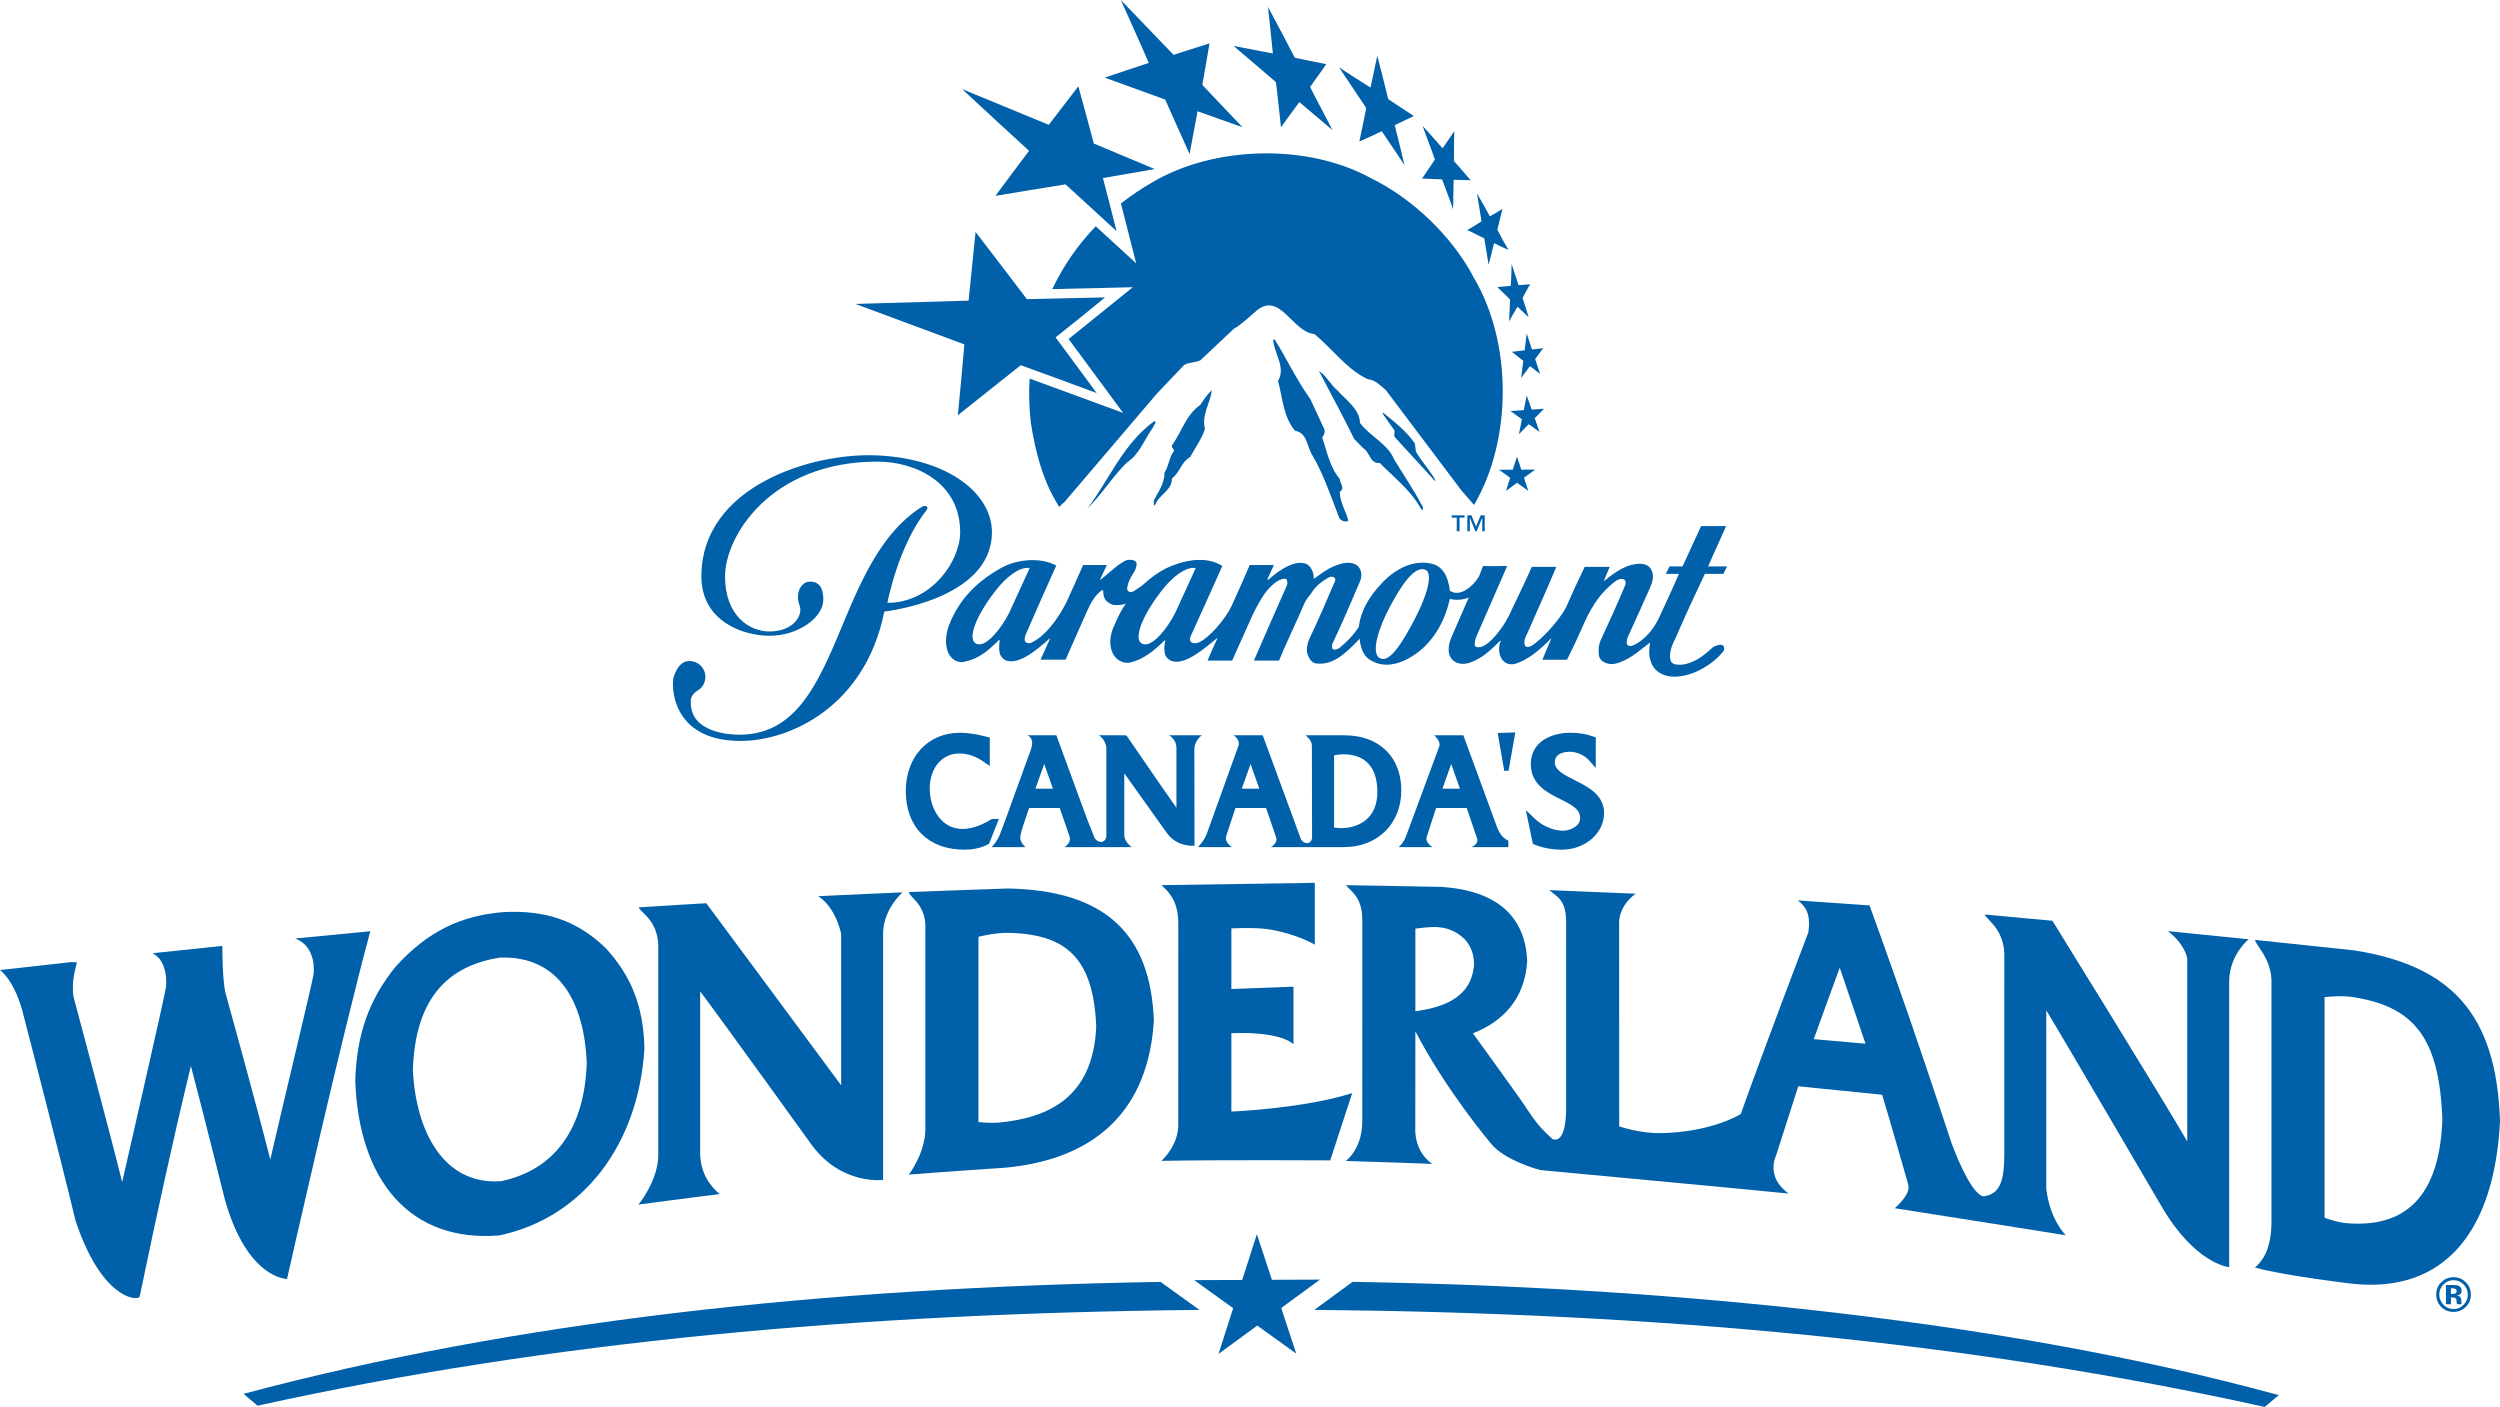 <?xml version="1.0" encoding="utf-8"?>
<!-- Generator: Adobe Illustrator 16.0.0, SVG Export Plug-In . SVG Version: 6.00 Build 0)  -->
<!DOCTYPE svg PUBLIC "-//W3C//DTD SVG 1.1//EN" "http://www.w3.org/Graphics/SVG/1.1/DTD/svg11.dtd">
<svg version="1.1" id="Layer_1" xmlns="http://www.w3.org/2000/svg" xmlns:xlink="http://www.w3.org/1999/xlink" x="0px" y="0px"
	 width="1000px" height="562.785px" viewBox="0 0 1000 562.785" enable-background="new 0 0 1000 562.785" xml:space="preserve">
<g>
	<g>
		<path fill="#0060A9" d="M464.233,512.76c-135.944,2.286-258.463,15.829-366.819,44.782c1.892,1.605,3.714,3.133,5.623,4.734
			c116.727-25.759,240.761-36.984,376.751-38.313C475.834,521.116,469.74,516.727,464.233,512.76z"/>
		<path fill="#0060A9" d="M720.508,523.54c-57.993-6.236-116.887-9.758-179.48-10.801c-5.483,4.016-11.473,8.404-15.301,11.207
			c136.576,1.25,261.811,12.592,380.168,38.839c1.893-1.603,3.708-3.136,5.613-4.748C852.389,541.973,790.086,531.16,720.508,523.54
			z"/>
	</g>
	<polygon fill="#0060A9" points="527.984,511.844 508.762,511.913 502.75,493.682 496.89,511.979 477.674,512.051 493.264,523.283 
		487.399,541.581 502.899,530.223 518.498,541.449 512.483,523.195 	"/>
	<g>
		<path fill="#0060A9" d="M986.276,522.802c-1.349,1.305-2.969,1.957-4.856,1.957c-1.952,0-3.595-0.668-4.933-2.004
			c-1.336-1.338-2.004-2.98-2.004-4.933c0-2.025,0.722-3.711,2.164-5.054c1.356-1.256,2.946-1.883,4.772-1.883
			c1.913,0,3.549,0.678,4.903,2.033c1.356,1.355,2.033,2.99,2.033,4.903C988.356,519.793,987.663,521.452,986.276,522.802z
			 M977.365,513.799c-1.102,1.129-1.652,2.472-1.652,4.021c0,1.607,0.56,2.975,1.681,4.098c1.113,1.125,2.459,1.687,4.036,1.687
			c1.571,0,2.913-0.564,4.026-1.696c1.114-1.135,1.671-2.499,1.671-4.088c0-1.544-0.553-2.886-1.662-4.021
			c-1.119-1.157-2.464-1.733-4.035-1.733C979.84,512.065,978.485,512.642,977.365,513.799z M978.372,521.673v-7.676
			c0.477,0,1.191,0.001,2.142,0.004c0.952,0.004,1.48,0.008,1.587,0.015c0.61,0.044,1.115,0.176,1.517,0.395
			c0.685,0.377,1.026,0.989,1.026,1.836c0,0.647-0.182,1.115-0.542,1.407c-0.362,0.29-0.808,0.464-1.336,0.521
			c0.486,0.1,0.852,0.244,1.098,0.438c0.453,0.36,0.68,0.931,0.68,1.712v0.685c0,0.075,0.005,0.149,0.016,0.225
			c0.012,0.075,0.032,0.15,0.061,0.225l0.075,0.216h-1.938c-0.063-0.244-0.106-0.598-0.132-1.06
			c-0.024-0.463-0.068-0.774-0.132-0.938c-0.1-0.269-0.288-0.455-0.564-0.562c-0.15-0.063-0.377-0.104-0.685-0.122l-0.44-0.028
			h-0.424v2.709H978.372z M982.039,515.487c-0.277-0.107-0.666-0.161-1.169-0.161h-0.491v2.258h0.782
			c0.473,0,0.841-0.096,1.104-0.285c0.265-0.191,0.396-0.499,0.396-0.925S982.455,515.654,982.039,515.487z"/>
	</g>
	<g>
		<path fill="#0060A9" d="M118.042,375.402c8.883,3.294,7.407,14.115,7.406,14.122l0,0l0,0l0,0l0,0l0,0l0,0l0,0
			c-0.433,3.421-12.127,51.572-17.333,74.276l0,0l0,0l0,0l0,0l0,0l0,0l0,0c-6.286-24.743-17.875-66.459-17.882-66.485l0,0l0,0l0,0
			l0,0l0,0l0,0l0,0c-1.357-5.323-1.296-18.95-1.296-18.958l0,0l0,0l0,0l0,0l0,0l0,0l0,0c-9.744,1.015-17.926,1.879-27.898,2.94l0,0
			l0,0l0,0l0,0l0,0l0,0l0,0c6.645,3.367,5.343,13.613,5.342,13.62l0,0l0,0l0,0l0,0l0,0l0,0l0,0
			c-0.553,3.92-17.5,77.861-17.511,77.907l0,0l0,0l0,0l0,0l0,0l0,0l0,0c-4.67-18.948-19.368-73.721-19.377-73.756l0,0l0,0l0,0l0,0
			l0,0l0,0l0,0c-1.217-6.116,0.995-12.773,1.298-14.162l0,0l0,0l0,0l0,0l0,0l0,0l0,0c-0.796-0.02-1.559-0.04-2.358-0.062l0,0l0,0
			l0,0l0,0l0,0l0,0l0,0c-9.929,1.099-18.271,2.033-28.433,3.174l0,0l0,0l0,0l0,0l0,0l0,0l0,0c2.57,1.977,6.2,6.88,8.768,15.602l0,0
			l0,0l0,0l0,0l0,0l0,0l0,0c0.004,0.016,15.059,58.057,21.447,84.671l0,0l0,0l0,0l0,0l0,0l0,0l0,0
			c10.398,31.166,24.312,32.08,25.619,30.496l0,0l0,0l0,0l0,0l0,0l0,0l0,0c7.182-34.455,13.218-62.208,20.521-92.394l0,0l0,0l0,0
			l0,0l0,0l0,0l0,0c4.096,15.43,13.543,53.238,13.551,53.271l0,0l0,0l0,0l0,0l0,0l0,0l0,0c8.929,31.962,24.896,31.929,24.905,31.929
			l0,0l0,0l0,0l0,0l0,0l0,0l0,0c0.449-2.014,21.823-96.915,33.324-139.107l0,0l0,0l0,0l0,0l0,0l0,0l0,0
			C137.988,373.483,128.25,374.421,118.042,375.402z"/>
		<path fill="#0060A9" d="M242.052,379.013c-11.371-10.824-23.941-15.084-40.858-14.159l0,0l0,0l0,0l0,0l0,0l0,0l0,0
			c-17.034,1.404-30.27,7.852-42.827,21.671l0,0l0,0l0,0l0,0l0,0l0,0l0,0c-10.729,13.171-15.747,27.238-16.264,45.864l0,0l0,0l0,0
			l0,0l0,0l0,0l0,0c1.473,40.108,22.109,64.678,57.61,61.783l0,0l0,0l0,0l0,0l0,0l0,0l0,0c33.845-7.175,55.767-36.727,58.051-74.761
			l0,0l0,0l0,0l0,0l0,0l0,0l0,0C257.417,402.627,252.552,390.302,242.052,379.013z M200.457,472.48
			c-22.984,1.678-34.116-19.922-35.303-44.381l0,0l0,0l0,0l0,0l0,0l0,0l0,0c0.828-27.325,12.718-41.694,35.004-45.084l0,0l0,0l0,0
			l0,0l0,0l0,0l0,0c23.581-0.672,33.48,17.964,34.553,41.984l0,0l0,0l0,0l0,0l0,0l0,0l0,0
			C233.881,451.058,222.194,467.872,200.457,472.48z"/>
		<path fill="#0060A9" d="M336.464,373.554c-0.007,18.014-0.008,41.313-0.004,60.562l0,0l0,0l0,0l0,0l0,0l0,0l0,0
			c-9.07-12.181-53.43-72.148-53.93-72.822l0,0l0,0l0,0l0,0l0,0l0,0l0,0c-0.759,0.032-18.118,1.049-27.002,1.654l0,0l0,0l0,0l0,0
			l0,0l0,0l0,0c0.33,1.883,7.233,4.682,7.776,14.76l0,0l0,0l0,0l0,0l0,0l0,0l0,0c-0.011,22.441-0.003,84.921-0.003,84.961l0,0l0,0
			l0,0l0,0l0,0l0,0l0,0c-0.378,10.11-7.922,19.137-7.926,19.143l0,0l0,0l0,0l0,0l0,0l0,0l0,0
			c11.349-1.519,32.463-4.187,32.477-4.187l0,0l0,0l0,0l0,0l0,0l0,0l0,0c-1.488-1.327-7.344-6.039-7.781-15.604l0,0l0,0l0,0l0,0l0,0
			l0,0l0,0c-0.011-20.546-0.008-45.761,0.001-65.457l0,0l0,0l0,0l0,0l0,0l0,0l0,0c8.993,11.915,44.801,61.672,44.824,61.703l0,0l0,0
			l0,0l0,0l0,0l0,0l0,0c11.983,15.916,28.327,13.69,28.337,13.69l0,0l0,0l0,0l0,0l0,0l0,0l0,0
			c-0.009-34.454,0.002-98.917,0.002-98.957l0,0l0,0l0,0l0,0l0,0l0,0l0,0c0.352-9.679,7.776-16.056,7.782-16.059l0,0l0,0l0,0l0,0
			l0,0l0,0l0,0c-1.053,0.049-23.24,1.002-33.733,1.523l0,0l0,0l0,0l0,0l0,0l0,0l0,0C334.49,363.145,336.462,373.546,336.464,373.554
			z"/>
		<path fill="#0060A9" d="M403.2,355.393c-12.806,0.412-39.635,1.438-39.654,1.439l0,0l0,0l0,0l0,0l0,0l0,0l0,0
			c0.288,2.074,6.246,4.691,6.604,13.012l0,0l0,0l0,0l0,0l0,0l0,0l0,0c-0.014,26.987-0.015,51.972-0.01,82.304l0,0l0,0l0,0l0,0l0,0
			l0,0l0,0c-0.244,9.357-6.596,17.689-6.6,17.694l0,0l0,0l0,0l0,0l0,0l0,0l0,0c13.596-1.095,38.89-2.799,38.906-2.799l0,0l0,0l0,0
			l0,0l0,0l0,0l0,0c36.38-3.516,56.931-23.467,59.102-58.805l0,0l0,0l0,0l0,0l0,0l0,0l0,0
			C460.225,373.241,441.784,356.151,403.2,355.393z M399.303,449.055c-2.988,0.15-5.252,0.039-7.923-0.243l0,0l0,0l0,0l0,0l0,0l0,0
			l0,0c-0.014-26.19-0.008-47.914,0.005-74.101l0,0l0,0l0,0l0,0l0,0l0,0l0,0c3.805-0.9,6.865-1.403,10.467-1.569l0,0l0,0l0,0l0,0
			l0,0l0,0l0,0c25.122,0.021,35.512,10.494,36.643,37.479l0,0l0,0l0,0l0,0l0,0l0,0l0,0
			C437.27,438.877,419.574,447.184,399.303,449.055z"/>
		<path fill="#0060A9" d="M492.55,413.276c20.398-0.774,24.832,4.43,24.836,4.433l0,0l0,0l0,0l0,0l0,0l0,0l0,0
			c-0.01-8.061-0.005-15.054,0.001-23.034l0,0l0,0l0,0l0,0l0,0l0,0l0,0c-1.458,0.036-24.823,0.928-24.836,0.928l0,0l0,0l0,0l0,0l0,0
			l0,0l0,0c-0.015-8.496-0.002-15.858,0.003-24.249l0,0l0,0l0,0l0,0l0,0l0,0l0,0c5.913-0.198,11.318-0.291,15.974,0.538
			c10.64,1.893,17.382,5.981,17.389,5.984l0,0l0,0l0,0l0,0l0,0l0,0l0,0c-0.005-8.582,0-16.344,0.006-24.742l0,0l0,0l0,0l0,0l0,0l0,0
			l0,0c-1.06,0.019-61.316,0.922-61.355,0.925l0,0l0,0l0,0l0,0l0,0l0,0l0,0c2.693,2.481,6.527,5.961,6.744,14.495l0,0l0,0l0,0l0,0
			l0,0l0,0l0,0c-0.002,0.795-0.007,81.851-0.007,81.902l0,0l0,0l0,0l0,0l0,0l0,0l0,0c-0.25,8.224-6.74,13.889-6.745,13.892l0,0l0,0
			l0,0l0,0l0,0l0,0l0,0c23.59-0.461,67.509-0.196,67.527-0.196l0,0l0,0l0,0c3.063-9.41,8.789-26.908,8.791-26.914l0,0l0,0l0,0
			c-19.521,6.226-48.313,7.388-48.331,7.388l0,0l0,0l0,0l0,0l0,0l0,0l0,0C492.543,433.601,492.545,424.087,492.55,413.276z"/>
		<path fill="#0060A9" d="M867.125,372.458c6.844,5.133,7.778,10.819,7.78,10.824l0,0l0,0l0,0l0,0l0,0l0,0l0,0
			c-0.008,19.01-0.003,73.246-0.003,73.279l0,0l0,0l0,0l0,0l0,0l0,0l0,0c-9.264-16.103-53.466-87.5-53.933-88.259l0,0l0,0l0,0l0,0
			l0,0l0,0l0,0c-0.769-0.073-26.988-2.498-27.008-2.499l0,0l0,0l0,0l0,0l0,0l0,0l0,0c0.328,1.896,7.231,5.212,7.782,15.495l0,0l0,0
			l0,0l0,0l0,0l0,0l0,0c-0.012,26.305-0.008,50.822-0.005,80.032l0,0l0,0l0,0l0,0l0,0l0,0l0,0
			c-0.069,9.719-1.066,16.298-8.311,17.203l0,0l0,0l0,0l0,0l0,0l0,0l0,0c-5.433-0.686-12.869-21.447-12.872-21.459l0,0l0,0l0,0l0,0
			l0,0l0,0l0,0c-0.168-0.498-8.07-24.568-16.488-49.063l0,0l0,0l0,0c-8.354-24.18-16.249-45.824-16.254-45.844l0,0l0,0l0,0l0,0l0,0
			l0,0l0,0c-0.712-0.044-28.64-2.004-28.658-2.008l0,0l0,0l0,0l0,0l0,0l0,0l0,0c3.263,2.729,5.153,5.28,4.226,12.632l0,0l0,0l0,0
			l0,0l0,0l0,0l0,0c-0.09,0.23-18.213,47.845-27.078,72.84l0,0l0,0l0,0l0,0l0,0l0,0l0,0c-13.566,7.659-31.078,7.586-31.093,7.584
			l0,0l0,0l0,0l0,0l0,0l0,0l0,0c-8.57,0.404-17.517-2.656-17.522-2.659l0,0l0,0l0,0l0,0l0,0l0,0l0,0
			c-0.018-24.117-0.036-81.737-0.036-81.773l0,0l0,0l0,0l0,0l0,0l0,0l0,0c0.312-7.219,6.624-11.3,6.629-11.302l0,0l0,0l0,0l0,0l0,0
			l0,0l0,0c-11.8-0.47-22.644-0.923-34.573-1.427l0,0l0,0l0,0l0,0l0,0l0,0l0,0c3.165,2.771,6.558,3.697,6.741,12.265l0,0l0,0l0,0
			l0,0l0,0l0,0l0,0c-0.006,25.127-0.012,48.309-0.006,76.372l0,0l0,0l0,0l0,0l0,0l0,0l0,0c-0.436,14.017-5.518,10.86-5.522,10.859
			l0,0l0,0l0,0l0,0l0,0l0,0l0,0c-6.991-6.23-8.367-9.657-12.95-16.09l0,0l0,0l0,0l0,0l0,0l0,0l0,0
			c-6.578-9.23-12.089-16.888-18.8-26.132l0,0l0,0l0,0l0,0l0,0l0,0l0,0c11.816-4.658,20.779-13.58,21.714-28.93l0,0l0,0l0,0l0,0l0,0
			l0,0l0,0c-0.811-18.014-12.225-28.053-33.959-29.634l0,0l0,0l0,0l0,0l0,0l0,0l0,0c-12.441-0.273-38.594-0.689-38.609-0.691l0,0
			l0,0l0,0l0,0l0,0l0,0l0,0c2.604,2.826,6.413,5.022,6.603,13.403l0,0l0,0l0,0l0,0l0,0l0,0l0,0c0,0.307,0,0.663,0,0.975l0,0l0,0l0,0
			l0,0l0,0l0,0l0,0c-0.003,0.857-0.007,80.612-0.007,80.664l0,0l0,0l0,0l0,0l0,0l0,0l0,0c-0.27,10.84-6.599,15.257-6.604,15.262l0,0
			l0,0l0,0l0,0l0,0l0,0l0,0c12.074,0.316,34.562,1.179,34.574,1.179l0,0l0,0l0,0l0,0l0,0l0,0l0,0
			c-7.465-5.229-6.76-14.153-6.76-14.158l0,0l0,0l0,0l0,0l0,0l0,0l0,0c-0.005-0.774,0.023-38.879,0.023-38.902l0,0l0,0l0,0l0,0l0,0
			l0,0l0,0c11.998,23.324,30.269,44.964,30.277,44.977l0,0l0,0l0,0l0,0l0,0l0,0l0,0c5.529,6.849,19.68,10.554,19.688,10.554l0,0l0,0
			l0,0l0,0l0,0l0,0l0,0c1.276,0.124,88.852,8.271,99.313,9.392l0,0l0,0l0,0l0,0l0,0l0,0l0,0c-9.396-6.808-4.997-15.204-4.995-15.21
			l0,0l0,0l0,0l0,0l0,0l0,0l0,0c2.46-7.609,8.866-27.678,8.871-27.692l0,0l0,0l0,0l0,0l0,0l0,0l0,0
			c11.718,1.137,33.539,3.363,33.548,3.365l0,0l0,0l0,0l0,0l0,0l0,0l0,0c2.534,8.151,10.325,35.462,10.359,35.572l0,0l0,0l0,0l0,0
			l0,0l0,0l0,0c-0.002,0.608,1.922,3.269-5.303,9.829l0,0l0,0l0,0l0,0l0,0l0,0l0,0c12.545,1.911,68.353,10.813,68.387,10.815l0,0
			l0,0l0,0l0,0l0,0l0,0l0,0c-6.944-7.561-7.784-18.676-7.786-18.68l0,0l0,0l0,0l0,0l0,0l0,0l0,0
			c-0.001-25.244-0.005-47.715,0-71.285l0,0l0,0l0,0l0,0l0,0l0,0l0,0c4.406,7.078,45.947,78.113,45.973,78.156l0,0l0,0l0,0l0,0l0,0
			l0,0l0,0c13.54,23.412,27.188,24.571,27.198,24.571l0,0l0,0l0,0l0,0l0,0l0,0l0,0c-0.01-43.936-0.003-114.758-0.003-114.805l0,0
			l0,0l0,0l0,0l0,0l0,0l0,0c0.351-10.43,7.775-16.354,7.779-16.356l0,0l0,0l0,0l0,0l0,0l0,0l0,0
			c-1.011-0.101-1.979-0.204-2.999-0.311l0,0l0,0l0,0l0,0l0,0l0,0l0,0C886.218,374.352,877.604,373.491,867.125,372.458z
			 M566.297,404.499c-0.049,0.008-0.097,0.018-0.146,0.02l0,0l0,0l0,0l0,0l0,0l0,0l0,0c-0.011-11.651-0.008-21.695,0.003-33.067l0,0
			l0,0l0,0l0,0l0,0l0,0l0,0c2.807-0.373,4.925-0.588,7.307-0.665l0,0l0,0l0,0l0,0l0,0l0,0l0,0c5.013,0.007,8.917,1.543,12.289,4.762
			l0,0l0,0l0,0l0,0l0,0l0,0l0,0c2.587,2.835,3.752,5.831,3.876,10.059l0,0l0,0l0,0l0,0l0,0l0,0l0,0
			C588.729,399.993,575.625,403.098,566.297,404.499z M725.503,415.664c3.619-10.114,10.391-28.563,10.396-28.573l0,0l0,0l0,0l0,0
			l0,0l0,0l0,0c3.581,10.396,10.29,30.377,10.295,30.389l0,0l0,0l0,0l0,0l0,0l0,0l0,0
			C738.964,416.836,732.896,416.303,725.503,415.664z"/>
		<path fill="#0060A9" d="M941.637,380.146c-12.803-1.364-38.56-4.068-39.652-4.189l0,0l0,0l0,0l0,0l0,0l0,0l0,0
			c0.282,2.118,6.249,7.092,6.604,16.089l0,0l0,0l0,0l0,0l0,0l0,0l0,0c-0.014,31.334-0.008,62.419-0.003,97.089l0,0l0,0l0,0l0,0l0,0
			l0,0l0,0c-0.166,11.585-4.143,15.699-6.6,17.895l0,0l0,0l0,0l0,0l0,0l0,0l0,0c12.395,3.39,38.894,6.456,38.912,6.458l0,0l0,0l0,0
			l0,0l0,0l0,0l0,0c36.772,3.955,56.871-20.841,59.103-64.965l0,0l0,0l0,0l0,0l0,0l0,0l0,0
			C998.62,405.056,979.979,386.2,941.637,380.146z M937.746,489.192c-2.985-0.464-5.246-1.127-7.921-2.096l0,0l0,0l0,0l0,0l0,0l0,0
			l0,0c0-29.996,0-58.486,0-88.242l0,0l0,0l0,0l0,0l0,0l0,0l0,0c3.804-0.412,6.858-0.506,10.466-0.155l0,0l0,0l0,0l0,0l0,0l0,0l0,0
			c25.015,3.658,35.479,15.859,36.652,49.162l0,0l0,0l0,0l0,0l0,0l0,0l0,0C975.677,482.867,958.227,491.198,937.746,489.192z"/>
	</g>
	<path fill="#0060A9" d="M279.335,276.006c1.756-1.051,2.817-3.07,2.817-5.271c0-3.493-2.831-6.321-6.331-6.321
		c-3.493,0-5.216,3.02-6.327,6.321c-0.992,2.988-1.383,25.373,26.244,25.637c20.649,0.179,50.515-14.179,57.976-51.751
		c0,0,43.024-4.616,43.058-31.731c0-15.187-16.972-29.355-45.795-30.734c-26.131-1.244-70.425,12.322-70.425,48.392
		c0,17.68,16.186,23.761,27.379,23.761c11.19,0,21.39-7.216,21.39-14.422c0-7.457-4.224-7.219-5.473-7.219
		c-3.182,0-6.033,4.343-3.974,9.702c1.272,3.337-2,10.22-12.2,10.22c-7.463,0-17.66-5.864-17.66-22.042
		c0-16.182,18.412-45.901,60.962-45.901c15.182,0,33.088,8.354,33.088,28.244c0,11.605-11.525,28.25-29.11,28.25
		c0,0,4.293-22.856,15.688-37.08c0.989-1.261-0.365-2.283-2.004-1.261c-36.327,23.151-31.599,91.083-72.901,91.083
		c-3.981,0-19.417-0.856-19.417-12.805C276.321,281.076,275.613,278.258,279.335,276.006z"/>
	<path fill="#0060A9" d="M685.27,258.794c-3.606,3.339-7.379,6.456-12.619,7.111c-2.357,0.021-3.91-0.141-4.459-1.813
		c-0.749-2.979,0.734-6.347,2.218-9.316c3.728-8.548,7.24-16.158,11.526-25.228h7.395l1.509-2.976h-7.607l7.209-16.152
		c-3.146,0-6.833,0-10,0l-7.423,16.152h-5.205l-1.471,2.976h5.189c-2.791,6.688-4.835,10.769-7.965,17.633
		c-3.553,7.773-10.603,12.058-12.079,11.119c-1.126-0.555-0.938-2.051-0.363-3.524c2.787-6.121,5.945-12.988,8.714-19.302
		c1.119-2.42,2.041-5.203,0.567-7.801c-1.308-2.224-4.089-2.393-6.309-2.029c-4.826,0.734-8.919,3.904-12.628,6.871l2.405-5.761
		H633.87c-2.8,5.761-4.822,10.199-7.429,16.146c-2.587,5.002-9.824,13.174-14.104,15.575c-0.743,0.373-2.032,0.567-2.415-0.363
		c-0.545-2.038,0.383-3.524,1.113-5.015c3.152-7.23,7.617-17.074,11.496-26.344h-9.818c-2.979,6.861-5.945,12.631-9.109,19.474
		c-2.775,5.585-8.149,12.072-11.477,12.621c-1.132,0.194-2.221,0-2.221-0.922c0-1.305,0.154-2.227,0.9-3.892l12.079-27.657
		c-2.603,0-7.253,0.194-9.646,0c-0.393,1.106-1.113,2.8-1.672,4.277c-2.232,3.708-7.613,8.53-11.693,5.58
		c0-1.68-0.398-2.424-0.752-3.918c-0.737-2.77-2.588-5.563-5.375-6.488c-7.806-2.597-15.945,1.844-21.151,7.602
		c-4.842,5.032-8.351,10.94-9.091,17.456c-2.596,3.701-4.439,5.554-7.811,8.352c-0.556,0.373-1.841,0.922-2.591,0.373
		c-0.382-0.373-0.382-1.685,0-2.44c2.973-6.102,8.169-18.162,10.756-24.291c2.061-4.438-0.542-9.083-7.231-7.431
		c-4.638,1.123-7.986,3.917-11.125,6.133c0.172-2.404-1.12-5.753-3.907-6.302c-5.008-1.116-11.688,4.268-14.293,6.663
		c-0.183,0-0.361-0.169-0.361-0.169l2.606-5.765h-9.658c-2.588,5.934-4.828,11.137-7.237,16.342
		c-2.607,5.551-9.095,12.784-12.81,14.459c-1.49,0.746-2.593,0.564-3.153,0.191c-0.553-0.38-1.102-0.928-0.376-2.603
		c4.461-9.829,7.985-17.623,12.624-28.021c-6.676-4.265-15.77-2.214-22.44,0.922c-3.344,1.675-6.313,3.9-8.737,6.131
		c-1.283,1.125-2.41,1.85-3.891,2.805c-1.477,1.091-2.59,0.541-2.96-0.372c-0.185-0.938,0.37-2.613,0.918-3.92
		c0.934-2.025,2.599-3.696,2.79-5.934c0.368-2.407-3.152-2.407-4.644-1.666c-3.713,2.034-6.856,5.378-9.827,7.6
		c-0.186,0.18-0.186,0,0-0.361l2.579-5.572h-9.46l-6.672,14.853c-3.697,7.23-8.533,13.537-13.913,16.14
		c-0.545,0.373-1.489,0.373-2.237,0c-0.921-0.562-0.544-2.227-0.175-3.154c4.257-9.844,7.608-17.26,12.239-27.636
		c-6.674-3.541-16.132-2.415-22.26,1.088c-9.644,5.394-16.696,12.625-20.585,22.649c-1.31,3.528-1.869,7.426-0.382,11.133
		c1.11,2.596,3.9,4.468,6.858,3.518c5.376-1.113,9.294-4.439,13.356-8.525c0.191,0,0.388,0,0.388,0
		c-0.197,1.671-0.388,3.537,0,5.189c0.365,1.496,1.85,2.979,3.336,3.154c5.008,0.925,11.308-4.258,16.511-8.912
		c0.179-0.156,0.375,0,0.179,0.194l-3.698,8.172h10.021l8.529-19.302c1.486-3.15,2.782-5.953,5.752-8.335
		c0.367-0.212,0.944-0.212,0.744,0c0,1.091,0.2,2.773,0.927,3.689c0.746,0.938,2.046,1.862,3.355,2.039
		c1.466,0.196,3.707,0,4.798-0.544c-1.849,2.584-3.332,5.761-4.609,8.712c-2.247,4.644-1.878,8.717-0.572,11.32
		c1.108,2.226,3.895,4.276,7.044,3.518c5.387-1.292,9.279-4.625,13.554-8.721c0.181-0.175,0.375-0.175,0.375,0
		c-0.375,1.678-0.564,3.362-0.194,5.203c0.382,1.495,1.866,2.966,3.537,3.147c4.992,0.95,11.878-4.804,17.247-9.25
		c0-0.214,0.191,0,0.191,0.156c-1.129,2.239-2.974,6.514-3.888,8.736h9.826l7.405-16.51c1.308-2.982,2.802-5.769,4.468-8.547
		c1.668-2.782,3.722-5.008,6.121-6.671c1.104-0.571,2.603-1.314,3.533-0.933c0.559,0.361,0.74,1.668,0.377,2.596
		c-4.479,10.008-8.736,19.857-13.191,30.064c3.16,0,6.675,0,10.03,0c2.97-7.24,6.488-14.293,9.64-21.712
		c0.752-1.866,1.662-3.345,2.973-4.811c2.045-3.356,4.443-5.205,7.598-6.878c1.107-0.571,2.804,0.358,2.236,1.476
		c-3.513,8.347-6.501,15.208-10.022,22.637c-1.122,2.421-2.032,5.391-0.37,8.175c0.559,1.113,1.478,2.032,2.604,2.214
		c7.432,1.12,12.822-4.998,17.616-9.837c0.194,3.151,1.496,6.692,3.72,8.172c4.638,3.168,9.83,2.594,14.471,0.361
		c9.468-4.428,15.576-13.907,17.824-24.311c0-0.179,0-0.179,0.179-0.179c1.675,0.558,4.823,0.558,7.436-0.541
		c-3.171,7.419-5.942,13.534-6.868,15.767c-3.543,8.172,1.48,12.07,7.05,10.386c5.001-1.675,8.526-5.001,12.242-8.721
		c0.182-0.191,0.37-0.191,0.37,0c-1.092,2.408-0.759,5.202,0.354,7.046c1.132,1.856,3.151,2.606,5.218,2.063
		c5.18-1.308,10.398-5.938,14.469-10.044c0-0.156,0.172-0.156,0.172,0c-1.305,2.97-2.434,5.623-3.553,8.395h9.85
		c2.214-4.443,3.933-8.015,5.961-12.649c2.957-6.88,6.479-13.531,13.371-18.736c1.477-1.136,3.146-1.136,3.688-0.571
		c0.367,0.18,0.549,1.487,0.367,1.868c-3.327,7.976-6.481,14.843-9.997,22.438c-0.765,1.863-0.95,4.096-0.577,6.137
		c0.577,2.584,3.726,3.528,6.121,3.164c5.588-1.132,9.85-5.205,14.287-8.548c-0.36,2.236-0.549,4.641,0,6.676
		c0.392,1.292,0.743,2.236,1.486,3.327c1.508,2.055,4.114,3.26,6.51,3.553c7.949,0.979,17.392-4.744,21.593-10.426
		C690.309,256.123,685.27,258.794,685.27,258.794z M403.582,245.307c-2.958,5.764-8.151,12.439-11.874,12.439
		c-1.673,0-3.152-1.305-2.596-4.453c0.923-5.942,6.675-14.106,10.209-18.366c2.967-3.547,7.598-7.792,11.869-7.792
		c0.382,0,0.742,0,0.561,0.351C408.04,235.475,406.553,239.01,403.582,245.307z M470.013,245.307
		c-2.969,5.764-8.158,12.439-11.871,12.439c-1.864,0-3.158-1.305-2.592-4.453c0.927-5.942,6.667-14.106,10.199-18.366
		c2.962-3.547,7.597-7.792,11.874-7.792c0.365,0,0.73,0,0.545,0.351C474.46,235.475,472.986,239.01,470.013,245.307z
		 M565.761,247.903c-4.456,8.347-9.651,17.44-13.729,15.402c-3.907-1.853-0.573-12.235,3.92-20.573
		c4.422-8.368,9.809-16.52,14.067-14.864C573.748,229.179,570.207,239.551,565.761,247.903z"/>
	<g>
		<path fill="#0060A9" d="M603.422,308.288c-0.58,0.023-1.139,0.043-1.725,0.063l0,0c-0.888-5.182-1.734-10.079-2.625-15.15l0,0
			c2.377-0.078,4.663-0.15,7.055-0.233l0,0C605.216,298.068,604.341,303.014,603.422,308.288z"/>
		<path fill="#0060A9" d="M396.7,327.588l-0.373,0.236c-2.712,1.714-6.889,3.757-11.395,3.757c-8.469,0-13.039-8.299-13.039-16.107
			c0-8.291,4.891-14.079,11.894-14.079c3.262,0,6.626,1.153,9.726,3.335l2.4,1.688v-11.38l-1.133-0.298
			c-4.251-1.116-7.691-1.636-10.821-1.636c-12.743,0-21.642,9.59-21.642,23.319c0,14.463,8.974,23.446,23.419,23.446
			c3.553,0,6.702-0.699,9.358-2.072l0.504-0.261l3.956-9.949H396.7z"/>
		<path fill="#0060A9" d="M480.725,294.119h-13.132c0,0,2.981,1.532,2.981,5.021c0,0.019,0,17.861,0,23.964
			c-4.162-5.811-19.991-28.922-19.991-28.922l-1.13-0.063h-9.891c0,0,2.981,1.828,2.981,5.476v34.86
			c-0.448,3.459-4.148,2.551-4.889,0.285l-2.821-7.105c-0.001-0.003-12.29-33.516-12.29-33.516h-1.064H410.9
			c0,0,1.637,0.433,1.917,2.527c0.228,1.7-0.474,3.164-0.863,4.26l-9.677,26.731c-0.007,0.016-2.163,5.742-2.163,5.742
			c-1.08,3.146-3.488,5.477-3.488,5.477h13.59c0,0-2.583-2.133-2.075-4.381c0.14-0.613,0.259-1.634,0.848-3.368
			c0.001-0.006,1.864-5.588,2.637-7.908c1.722,0,10.56,0,12.263,0c0.555,1.601,3.849,11.143,3.849,11.143
			c1.139,2.721-1.993,4.515-1.993,4.515h13.757h1.037h12.153c0,0-2.98-2.076-2.98-4.797c0-0.019,0-18.563,0-24.739
			c4.08,5.723,16.898,23.7,16.898,23.7c2.492,3.571,6.355,5.459,11.197,5.29l-0.066-38.547
			C477.744,296.117,480.725,294.119,480.725,294.119z M414.173,315.48c0.775-2.186,2.183-6.146,3.516-9.896
			c1.32,3.753,2.713,7.716,3.479,9.896C419.016,315.48,416.331,315.48,414.173,315.48z"/>
		<path fill="#0060A9" d="M537.786,294.119h-14.043h-1.521c0,0,2.563,1.819,2.532,4.171l0.08,36.588
			c-0.064,3.117-3.791,3.148-4.702,0.145l-15.042-40.903h-1.064h-10.58c0,0,2.822,1.675,1.91,4.283l-12.532,34.806
			c-1.08,3.15-3.652,5.648-3.652,5.648h13.59c0,0-3.161-2.02-2.249-4.515c0.001-0.005,2.887-8.822,3.66-11.143
			c1.723,0,10.561,0,12.262,0c0.557,1.601,3.901,11.427,3.901,11.427c1.138,2.607-2.043,4.23-2.043,4.23h29.208
			c13.552,0,23.017-9.354,23.017-22.749C560.518,302.751,551.597,294.119,537.786,294.119z M496.717,315.48
			c0.777-2.186,2.184-6.146,3.517-9.896c1.319,3.753,2.714,7.716,3.479,9.896C501.561,315.48,498.875,315.48,496.717,315.48z
			 M533.633,302.135c1.256-0.258,2.47-0.424,3.64-0.424c8.943,0,13.669,5.24,13.669,15.157c0,10.614-7.563,14.396-14.645,14.396
			c-0.972,0-1.806-0.15-2.664-0.281C533.633,328.611,533.633,304.316,533.633,302.135z"/>
		<path fill="#0060A9" d="M597.963,328.557l-0.333-0.922c0-0.003-12.287-33.516-12.287-33.516h-1.065h-10.58
			c0,0,2.713,2.356,2.029,4.398l-13.216,35.712c-1.08,3.149-3.087,4.627-3.087,4.627h13.59c0,0-3.269-1.907-2.245-4.344
			c0.003-0.004,2.884-8.993,3.656-11.313c1.722,0,10.561,0,12.265,0c0.555,1.601,4.073,11.994,4.073,11.994
			c1.025,2.437-2.217,3.663-2.217,3.663h14.794v-2.586l-0.774-0.436C600.068,334.43,599.095,331.708,597.963,328.557z
			 M576.969,315.48c0.777-2.186,2.186-6.146,3.518-9.896c1.32,3.753,2.713,7.716,3.481,9.896
			C581.813,315.48,579.127,315.48,576.969,315.48z"/>
		<path fill="#0060A9" d="M629.832,312.04c-4.251-2.147-7.922-4.001-7.922-7.088c0-4.05,4.896-4.256,5.875-4.256
			c2.908,0,5.994,1.366,7.857,3.479l2.662,3.022v-12.261l-1.021-0.354c-2.84-0.981-5.882-1.479-9.042-1.479
			c-7.338,0-15.908,3.285-15.908,12.544c0,8.172,6.562,11.415,11.834,14.024c4.904,2.426,7.887,4.144,7.887,7.525
			c0,3.547-4.422,5.08-6.679,5.08c-4.03,0-8.329-1.809-11.499-4.838l-3.547-3.394l2.832,13.506l0.746,0.303
			c3.283,1.338,6.93,2.015,10.837,2.015c9.311,0,16.885-6.564,16.885-14.635C641.63,318.005,635.361,314.836,629.832,312.04z"/>
	</g>
	<polygon fill="#0060A9" points="614.043,187.838 608.521,187.856 606.793,182.619 605.11,187.877 599.592,187.897 604.069,191.124 
		602.386,196.379 606.837,193.115 611.316,196.342 609.592,191.099 	"/>
	<polygon fill="#0060A9" points="617.617,163.502 612.671,163.836 612.671,163.836 610.686,158.19 610.686,158.19 609.509,164.056 
		609.509,164.056 604.195,164.416 604.195,164.416 608.769,167.712 608.769,167.712 607.567,173.676 607.567,173.676 
		611.509,169.685 611.509,169.685 615.814,172.782 615.814,172.782 613.886,167.28 613.886,167.28 	"/>
	<polygon fill="#0060A9" points="617.275,139.276 612.801,139.784 612.801,139.784 610.688,133.412 610.688,133.412 
		609.847,140.126 609.847,140.126 604.724,140.71 604.724,140.71 609.32,144.327 609.32,144.327 608.456,151.202 608.456,151.202 
		611.989,146.426 611.989,146.426 616.061,149.629 616.061,149.629 614.071,143.613 614.071,143.613 	"/>
	<path fill="#0063A6" d="M492.103,156.057"/>
	<path fill="#0063A6" d="M506.579,160.314"/>
	<path fill="#0060A9" d="M589.608,111.225c-8.545-16.54-24.716-31.946-41.229-39.943c-25.462-14.033-62.988-13.016-87.782,1.85
		c-4.336,2.498-8.417,5.26-12.228,8.257l3.159,12.376l2.941,11.577l-16.174-14.839c-7.181,7.463-13.017,15.934-17.378,25.133
		c8.739-0.196,21.007-0.474,21.007-0.474l11.201-0.277c0,0-21.485,17.343-25.677,20.727c3.252,4.405,14.292,19.36,14.292,19.36
		l7.498,10.18c0,0-27.921-10.243-37.395-13.719c-0.329,5.693-0.194,11.501,0.455,17.384c1.866,12.151,4.923,23.852,11.423,33.983
		c0.564-0.556,1.21-1.411,1.957-1.856l37.056-43.472l10.87-11.426c1.947-1.217,4.547-0.924,6.582-1.945l13.39-12.619
		c2.97-1.681,5.654-4.292,8.354-6.606c9.85-9.213,14.854,7.985,23.785,8.74c7.146,5.747,13.265,14.474,21.533,18.104
		c2.885,0.184,4.832,2.504,7.053,4.278l30.288,40.204l5.021,5.768C604.93,175.957,604.93,137.134,589.608,111.225z"/>
	<path fill="#0060A9" d="M479.031,44.503c-1.107,5.742-2.084,11.349-3.208,17.128l0,0l0,0l0,0l0,0l0,0l0,0l0,0l0,0l0,0l0,0l0,0l0,0
		l0,0l0,0l0,0c-3.258-7.366-6.464-14.438-9.757-21.805l0,0l0,0l0,0l0,0l0,0l0,0l0,0l0,0l0,0l0,0l0,0l0,0l0,0l0,0l0,0
		c-8.211-2.996-15.983-5.84-24.18-8.772l0,0l0,0l0,0l0,0l0,0l0,0l0,0l0,0l0,0l0,0l0,0l0,0l0,0l0,0l0,0
		c5.844-1.996,11.756-3.957,17.631-5.883l0,0l0,0l0,0l0,0l0,0l0,0l0,0l0,0l0,0l0,0l0,0l0,0l0,0l0,0l0,0
		C455.869,16.68,452.125,8.542,448.33,0l0,0l0,0l0,0l0,0l0,0l0,0l0,0l0,0l0,0l0,0l0,0l0,0l0,0l0,0l0,0
		c7.12,7.369,13.889,14.5,21.11,21.947l0,0l0,0l0,0l0,0l0,0l0,0l0,0l0,0l0,0l0,0l0,0l0,0l0,0l0,0l0,0
		c4.749-1.621,9.47-2.988,14.366-4.581l0,0l0,0l0,0l0,0l0,0l0,0l0,0l0,0l0,0l0,0l0,0l0,0l0,0l0,0l0,0
		c-0.917,5.616-1.906,10.979-2.893,16.588l0,0l0,0l0,0l0,0l0,0l0,0l0,0l0,0l0,0l0,0l0,0l0,0l0,0l0,0l0,0
		c5.469,5.747,10.607,11.239,16.098,16.931l0,0l0,0l0,0l0,0l0,0l0,0l0,0l0,0l0,0l0,0l0,0l0,0l0,0l0,0l0,0
		C490.813,48.762,485.025,46.598,479.031,44.503z"/>
	<path fill="#0060A9" d="M519.741,40.83c-2.527,3.313-4.884,6.722-7.365,10.102l0,0l0,0l0,0l0,0l0,0l0,0l0,0l0,0l0,0l0,0l0,0l0,0
		l0,0l0,0l0,0c-0.566-6.106-1.338-11.913-1.979-18.053l0,0l0,0l0,0l0,0l0,0l0,0l0,0l0,0l0,0l0,0l0,0l0,0l0,0l0,0l0,0
		c-5.622-4.777-11.106-9.593-16.959-14.49l0,0l0,0l0,0l0,0l0,0l0,0l0,0l0,0l0,0l0,0l0,0l0,0l0,0l0,0l0,0
		c5.433,1.063,10.377,2.025,15.711,3.004l0,0l0,0l0,0l0,0l0,0l0,0l0,0l0,0l0,0l0,0l0,0l0,0l0,0l0,0l0,0
		c-0.578-6.24-1.303-12.305-1.95-18.622l0,0l0,0l0,0l0,0l0,0l0,0l0,0l0,0l0,0l0,0l0,0l0,0l0,0l0,0l0,0
		c3.685,6.768,7.09,13.402,10.729,20.344l0,0l0,0l0,0l0,0l0,0l0,0l0,0l0,0l0,0l0,0l0,0l0,0l0,0l0,0l0,0
		c4.078,0.798,8.28,1.756,12.572,2.556l0,0l0,0l0,0l0,0l0,0l0,0l0,0l0,0l0,0l0,0l0,0l0,0l0,0l0,0l0,0
		c-2.137,3.183-4.354,6.023-6.44,9.141l0,0l0,0l0,0l0,0l0,0l0,0l0,0l0,0l0,0l0,0l0,0l0,0l0,0l0,0l0,0
		c2.899,5.841,5.961,11.349,8.933,17.222l0,0l0,0l0,0l0,0l0,0l0,0l0,0l0,0l0,0l0,0l0,0l0,0l0,0l0,0l0,0
		C528.544,48.319,524.158,44.569,519.741,40.83z"/>
	<path fill="#0060A9" d="M552.708,52.484c-2.915,1.461-5.84,2.698-8.97,4.12l0,0l0,0l0,0l0,0l0,0l0,0l0,0l0,0l0,0l0,0l0,0l0,0l0,0
		l0,0l0,0c0.989-4.513,1.83-8.768,2.753-13.394l0,0l0,0l0,0l0,0l0,0l0,0l0,0l0,0l0,0l0,0l0,0l0,0l0,0l0,0l0,0
		c-3.672-5.44-7.263-10.806-10.898-16.324l0,0l0,0l0,0l0,0l0,0l0,0l0,0l0,0l0,0l0,0l0,0l0,0l0,0l0,0l0,0
		c4.07,2.787,8.313,5.39,12.603,8.146l0,0l0,0l0,0l0,0l0,0l0,0l0,0l0,0l0,0l0,0l0,0l0,0l0,0l0,0l0,0
		c0.978-4.249,1.791-8.436,2.705-12.706l0,0l0,0l0,0l0,0l0,0l0,0l0,0l0,0l0,0l0,0l0,0l0,0l0,0l0,0l0,0
		c1.546,5.839,2.97,11.471,4.389,17.344l0,0l0,0l0,0l0,0l0,0l0,0l0,0l0,0l0,0l0,0l0,0l0,0l0,0l0,0l0,0
		c3.487,2.26,6.737,4.428,10.243,6.739l0,0l0,0l0,0l0,0l0,0l0,0l0,0l0,0l0,0l0,0l0,0l0,0l0,0l0,0l0,0
		c-2.522,1.194-5.038,2.409-7.646,3.656l0,0l0,0l0,0l0,0l0,0l0,0l0,0l0,0l0,0l0,0l0,0l0,0l0,0l0,0l0,0
		c1.336,5.309,2.634,10.533,3.9,15.961l0,0l0,0l0,0l0,0l0,0l0,0l0,0C558.713,61.384,555.811,57.112,552.708,52.484z"/>
	<path fill="#0060A9" d="M576.848,71.753c-2.648-0.144-5.362-0.182-8.027-0.329l0,0l0,0l0,0l0,0l0,0l0,0l0,0l0,0l0,0l0,0l0,0l0,0
		l0,0l0,0l0,0c1.635-2.535,3.481-4.995,5.13-7.624l0,0l0,0l0,0l0,0l0,0l0,0l0,0l0,0l0,0l0,0l0,0l0,0l0,0l0,0l0,0
		c-1.505-4.518-3.327-8.854-4.907-13.436l0,0l0,0l0,0l0,0l0,0l0,0l0,0l0,0l0,0l0,0l0,0l0,0l0,0l0,0l0,0
		c2.715,2.99,5.327,5.892,7.991,8.94l0,0l0,0l0,0l0,0l0,0l0,0l0,0l0,0l0,0l0,0l0,0l0,0l0,0l0,0l0,0
		c1.621-2.286,3.068-4.522,4.696-6.817l0,0l0,0l0,0l0,0l0,0l0,0l0,0l0,0l0,0l0,0l0,0l0,0l0,0l0,0l0,0
		c-0.183,4.084-0.079,7.914-0.14,11.979l0,0l0,0l0,0l0,0l0,0l0,0l0,0l0,0l0,0l0,0l0,0l0,0l0,0l0,0l0,0
		c2.347,2.506,4.392,5.067,6.684,7.633l0,0l0,0l0,0l0,0l0,0l0,0l0,0l0,0l0,0l0,0l0,0l0,0l0,0l0,0l0,0
		c-2.273-0.035-4.51-0.113-6.797-0.194l0,0l0,0l0,0l0,0l0,0l0,0l0,0l0,0l0,0l0,0l0,0l0,0l0,0l0,0l0,0
		c-0.192,3.962-0.058,7.813-0.264,11.8l0,0l0,0l0,0l0,0l0,0l0,0l0,0l0,0l0,0l0,0l0,0l0,0l0,0l0,0l0,0
		C579.905,79.675,578.304,75.843,576.848,71.753z"/>
	<path fill="#0060A9" d="M593.715,95.335c-2.278-1.156-4.477-2.158-6.771-3.321l0,0l0,0l0,0l0,0l0,0l0,0l0,0l0,0l0,0l0,0l0,0l0,0
		l0,0l0,0l0,0c1.971-1.104,3.814-2.317,5.665-3.464l0,0l0,0l0,0l0,0l0,0l0,0l0,0l0,0l0,0l0,0l0,0l0,0l0,0l0,0l0,0
		c-0.654-3.805-1.144-7.411-1.816-11.155l0,0l0,0l0,0l0,0l0,0l0,0l0,0l0,0l0,0l0,0l0,0l0,0l0,0l0,0l0,0
		c1.849,3.07,3.433,6.051,5.152,9.141l0,0l0,0l0,0l0,0l0,0l0,0l0,0l0,0l0,0l0,0l0,0l0,0l0,0l0,0l0,0
		c1.771-0.981,3.327-1.924,5.044-2.988l0,0l0,0l0,0l0,0l0,0l0,0l0,0l0,0l0,0l0,0l0,0l0,0l0,0l0,0l0,0
		c-0.669,2.869-1.427,5.559-2.036,8.366l0,0l0,0l0,0l0,0l0,0l0,0l0,0l0,0l0,0l0,0l0,0l0,0l0,0l0,0l0,0
		c1.446,2.838,2.874,5.4,4.46,8.094l0,0l0,0l0,0l0,0l0,0l0,0l0,0l0,0l0,0l0,0l0,0l0,0l0,0l0,0l0,0
		c-2.093-0.92-3.875-1.831-5.785-2.763l0,0l0,0l0,0l0,0l0,0l0,0l0,0l0,0l0,0l0,0l0,0l0,0l0,0l0,0l0,0
		c-0.684,2.99-1.441,5.706-2.201,8.676l0,0l0,0l0,0l0,0l0,0l0,0l0,0l0,0l0,0l0,0l0,0l0,0l0,0l0,0l0,0
		C594.789,102.354,594.369,98.919,593.715,95.335z"/>
	<path fill="#0060A9" d="M612.083,113.714c-1.69,0.156-2.939,0.236-4.685,0.351c-0.836-2.869-1.855-5.56-2.759-8.449
		c-0.063,2.944-0.104,5.829-0.373,8.719c-1.816,0.157-3.598,0.386-5.345,0.499c1.771,1.706,3.423,3.239,5.116,4.97
		c-0.086,2.945-0.298,5.734-0.399,8.743c1.106-2.017,2.165-3.886,3.385-5.85c1.508,1.472,2.946,2.88,4.448,4.266
		c-0.822-2.636-1.554-5.252-2.443-7.795C610.12,117.304,610.874,115.561,612.083,113.714z"/>
	<path fill="#0060A9" d="M441.181,71.214c1.811,7.241,3.697,14.085,5.443,21.245l0,0l0,0l0,0
		c-6.798-6.331-13.565-12.393-20.433-18.721l0,0l0,0l0,0c-9.495,1.493-18.526,3.059-28.019,4.602l0,0l0,0l0,0
		c4.447-6.091,8.868-11.893,13.45-18.01l0,0l0,0l0,0c-9.128-8.326-17.683-16.278-26.766-24.688l0,0l0,0l0,0
		c11.729,4.835,22.968,9.508,34.649,14.282l0,0l0,0l0,0c4.051-5.176,7.761-10.187,11.83-15.39l0,0l0,0l0,0
		c2.154,7.726,4.094,15.152,6.195,22.883l0,0l0,0l0,0c8.2,3.478,16.077,6.717,24.368,10.215l0,0l0,0l0,0
		C454.986,68.792,448.136,70.01,441.181,71.214z"/>
	<path fill="#0060A9" d="M422.231,134.939c5.531,7.548,10.828,14.707,16.457,22.294l0,0l0,0l0,0
		c-10.242-3.827-20.107-7.424-30.383-11.146l0,0l0,0l0,0c-8.561,6.745-16.652,13.273-25.172,20.011l0,0l0,0l0,0
		c0.984-9.454,1.77-18.793,2.61-28.343l0,0l0,0l0,0c-14.594-5.432-28.777-10.715-43.575-16.178l0,0l0,0l0,0
		c15.273-0.427,29.85-0.889,45.271-1.32l0,0l0,0l0,0c0.955-9.322,1.844-18.2,2.79-27.482l0,0l0,0l0,0
		c7.004,9.101,13.595,17.733,20.525,26.889l0,0l0,0l0,0c10.633-0.295,20.651-0.406,31.276-0.706l0,0l0,0l0,0
		C435.359,124.453,429.006,129.587,422.231,134.939z"/>
	<g>
		<path fill="#0060A9" d="M509.257,135.777c0.301,5.66,5.217,11.034,1.96,16.619c1.866,6.78,2.051,14.309,6.783,19.888
			c5.114,0.925,4.741,6.676,7.06,10.009c4.461,7.716,7.249,16.089,10.405,24.253c0.459,1.673,2.325,2.39,3.891,1.856
			c-0.917-3.997-3.432-7.335-3.432-11.719c2.239-1.39,0-3.421,0-5.083c-4.08-4.826-5.102-10.976-7.051-16.629
			c0.743-0.932,1.31-2.148,0.824-3.358l-5.567-11.982c-5.462-7.604-9.285-15.881-14.202-23.768L509.257,135.777z"/>
		<path fill="#0060A9" d="M527.565,148.411c4.743,9.104,9.656,18.004,14.124,27.196l3.532,3.635
			c2.877,1.665,2.691,6.403,6.686,5.937c5.942,6.042,12.724,11.244,16.621,18.574l0.649,0.19v-1.029
			c-3.342-6.491-7.612-12.711-11.53-19.138c-2.404-6.114-9.458-9.081-13.642-14.578c-0.089-5.459-5.659-9.278-9.185-13.175
			C532.032,153.607,530.465,150.167,527.565,148.411z"/>
		<path fill="#0060A9" d="M480.101,161.961c-5.748,4.078-7.332,10.505-11.049,15.792c-0.922,1.022,0.376,1.583,0.568,2.593
			c-2.054,2.589-2.054,6.043-3.816,8.746c0,4.268-2.408,7.512-4.271,11.038v1.957h0.462c1.4-4.178,6.878-5.859,6.775-10.684
			c3.26-2.493,3.541-6.403,7.246-8.546c2.051-3.716,4.653-7.25,5.958-11.244c-1.405-5.651,2.127-10.402,2.776-15.501
			C482.9,157.678,481.496,159.92,480.101,161.961z"/>
		<path fill="#0060A9" d="M553.203,165.034l-0.087,0.545l4.531,6.403c0.659,0.95-0.455,2.058,0.378,2.989l15.813,17.259h0.445
			c-2.217-3.982-5.564-7.513-7.889-11.508l-0.465-3.343C562.583,172.466,557.76,168.743,553.203,165.034z"/>
		<path fill="#0060A9" d="M461.819,168.361c-12.919,9.482-17.938,23.33-26.854,35.018c5.759-5.574,9.85-12.526,15.789-18.379
			c5.202-3.355,7.062-9.479,10.596-14.217C461.35,169.954,462.83,169.198,461.819,168.361z"/>
	</g>
	<g>
		<polygon fill="#0060A9" points="593.893,212.491 592.898,212.491 592.898,207.041 590.683,212.491 590.095,212.491 
			587.948,207.041 587.948,212.491 586.943,212.491 586.943,206.138 588.583,206.138 590.403,210.606 592.288,206.138 
			593.893,206.138 		"/>
		<polygon fill="#0060A9" points="585.819,207.041 583.813,207.041 583.813,212.491 582.694,212.491 582.694,207.041 
			580.662,207.041 580.662,206.138 585.819,206.138 		"/>
	</g>
</g>
</svg>
